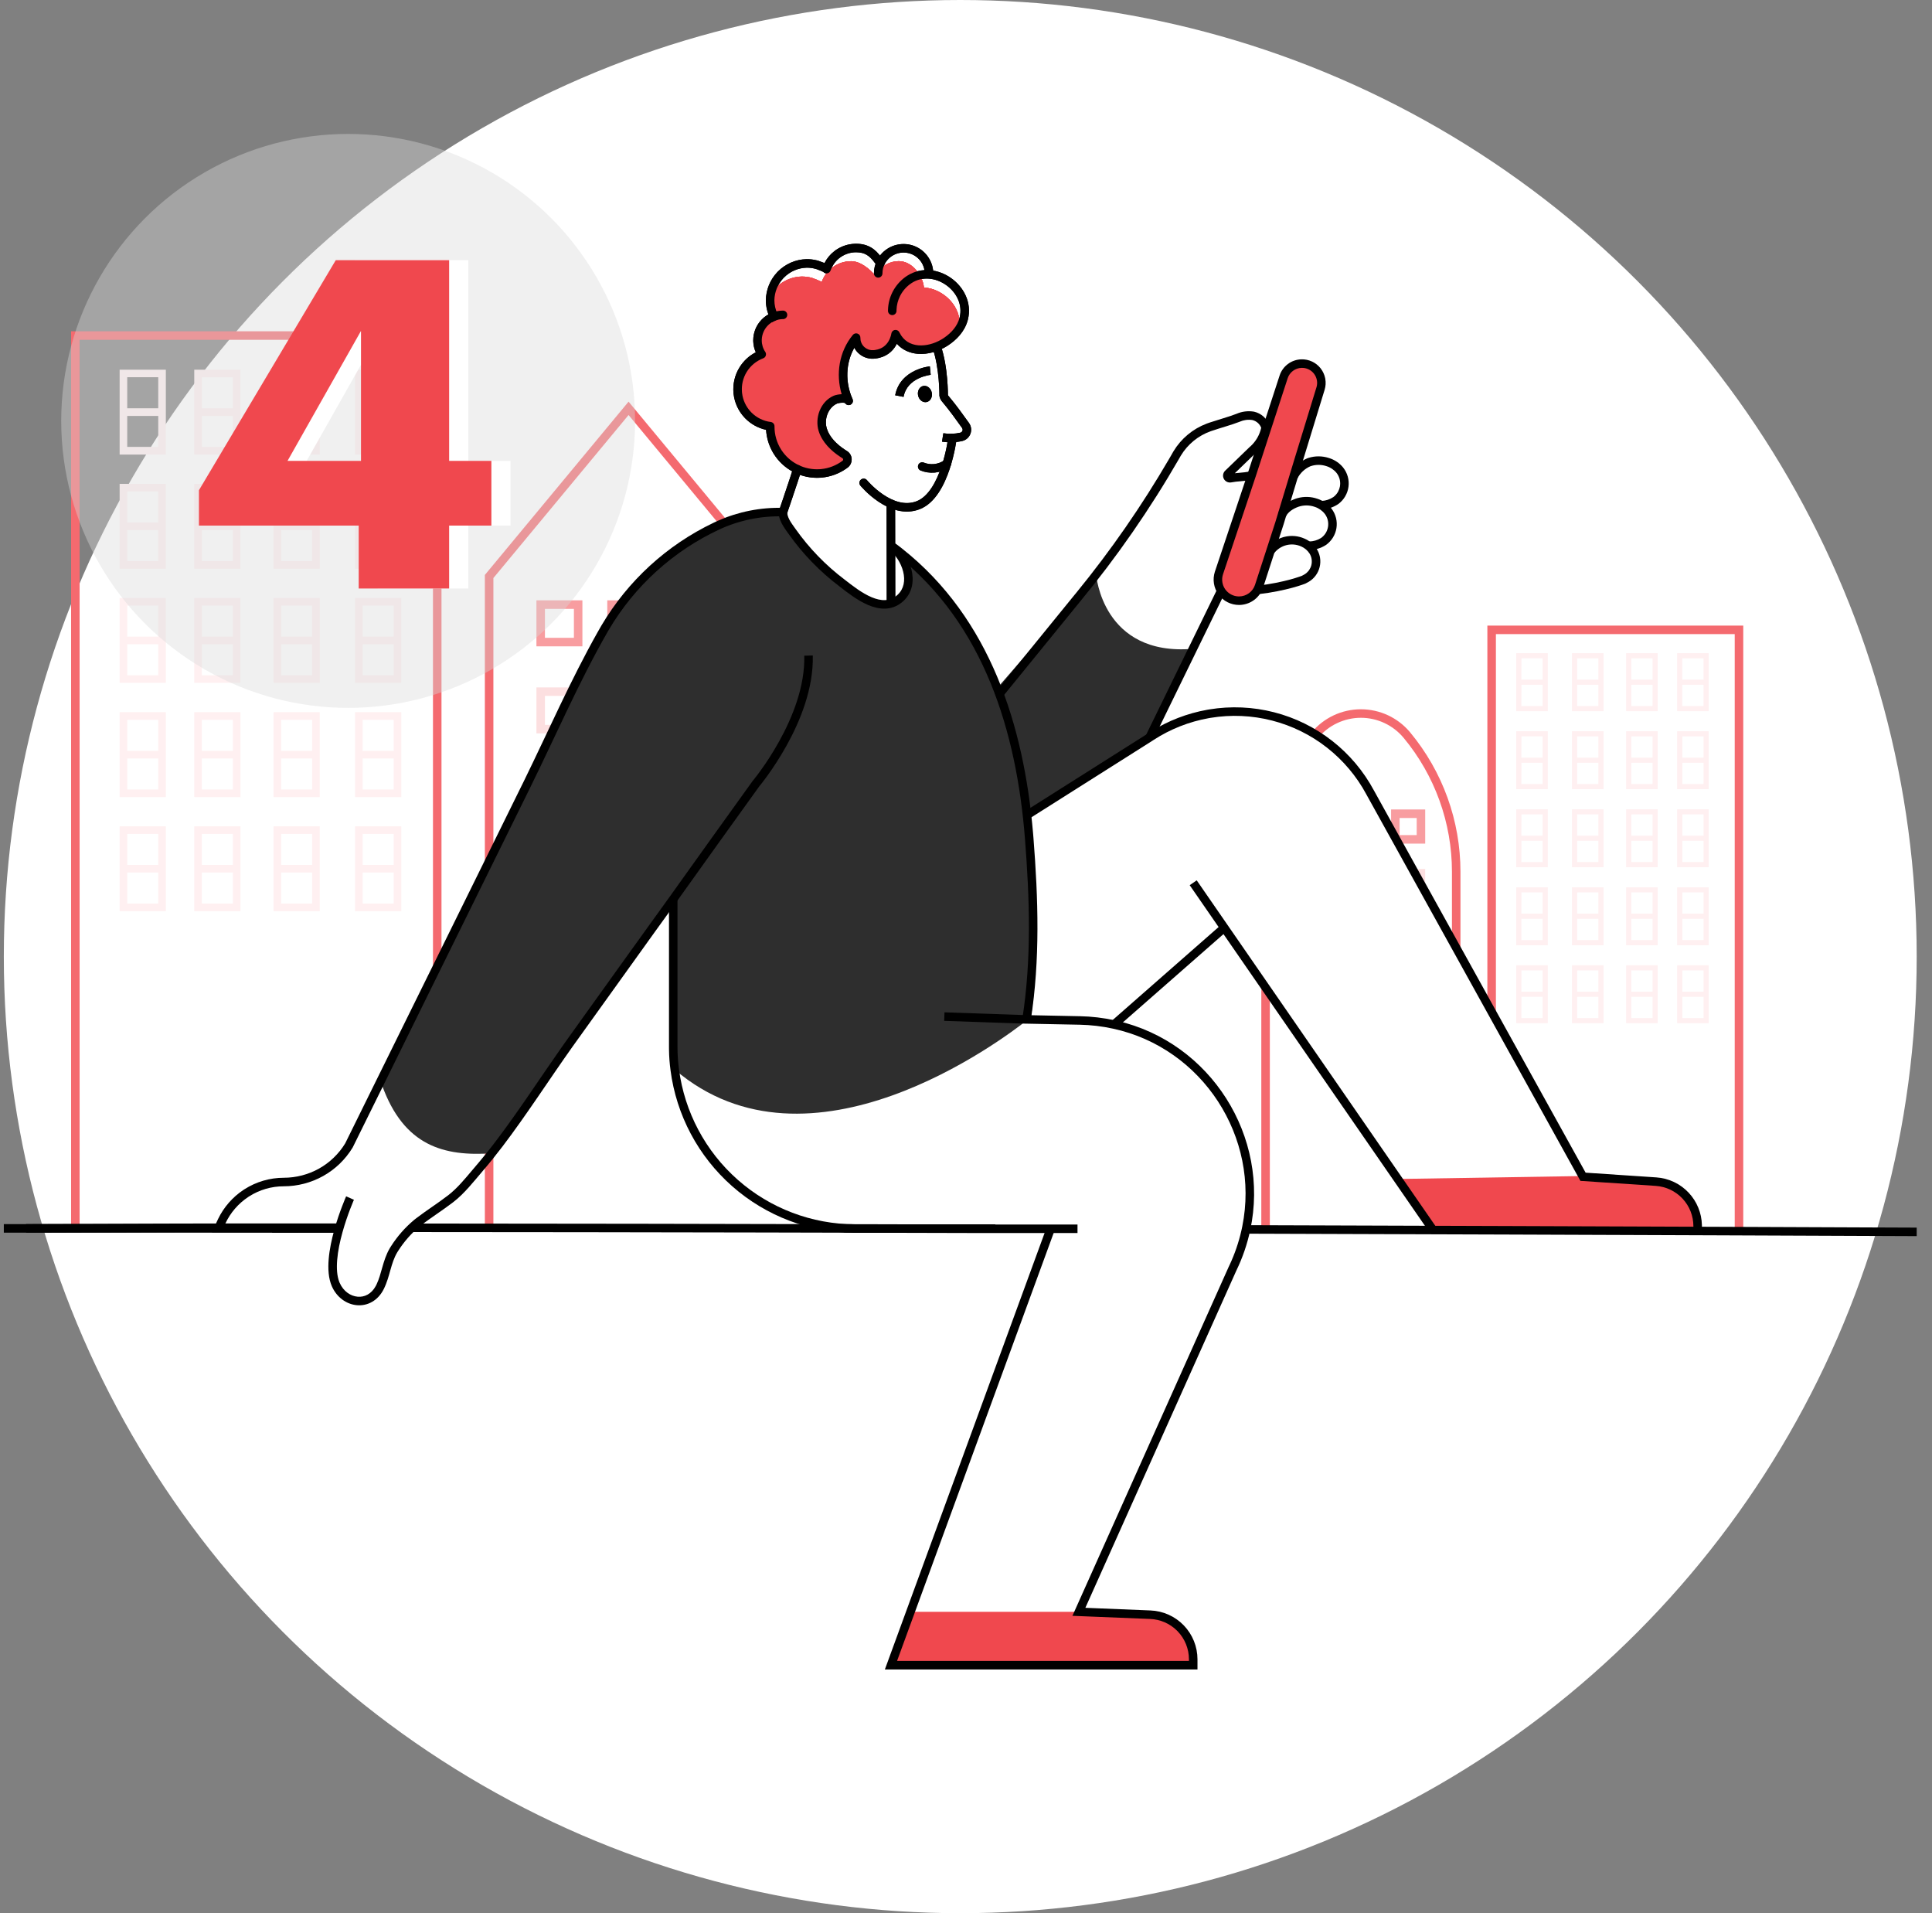 <svg width="101" height="100" viewBox="0 0 101 100" fill="none" xmlns="http://www.w3.org/2000/svg">
<rect x="0" y="0" width="101" height="100" fill="#808080" stroke="none"/>
<g clip-path="url(#clip0_105_5787)">
<circle cx="50.2" cy="50" r="50" fill="white"/>
<path d="M25.347 30.052V64.171H25.793V30.213L32.86 21.692L39.978 30.275L40.321 29.99L32.86 20.994L25.347 30.052Z" fill="#F46A6F"/>
<g opacity="0.81">
<path opacity="0.81" d="M28.043 31.379V33.783H30.447V31.379H28.043ZM30.002 33.338H28.488V31.825H30.002V33.338Z" fill="#F46A6F"/>
<path opacity="0.81" d="M31.747 31.379V33.783H34.151V31.379H31.747ZM33.706 33.338H32.193V31.825H33.706V33.338Z" fill="#F46A6F"/>
<path opacity="0.81" d="M35.45 31.379V33.783H37.855V31.379H35.45ZM37.409 33.338H35.896V31.825H37.409V33.338Z" fill="#F46A6F"/>
</g>
<g opacity="0.46">
<path opacity="0.46" d="M28.043 35.929V38.333H30.447V35.929H28.043ZM30.002 37.888H28.488V36.374H30.002V37.888Z" fill="#F46A6F"/>
<path opacity="0.46" d="M31.747 35.929V38.333H34.151V35.929H31.747ZM33.706 37.888H32.193V36.374H33.706V37.888Z" fill="#F46A6F"/>
<path opacity="0.46" d="M35.45 35.929V38.333H37.855V35.929H35.45ZM37.409 37.888H35.896V36.374H37.409V37.888Z" fill="#F46A6F"/>
</g>
<g opacity="0.25">
<path opacity="0.25" d="M28.043 40.671V43.075H30.447V40.671H28.043ZM30.002 42.63H28.488V41.117H30.002V42.63Z" fill="#F46A6F"/>
<path opacity="0.25" d="M31.747 40.671V43.075H34.151V40.671H31.747ZM33.706 42.63H32.193V41.117H33.706V42.63Z" fill="#F46A6F"/>
<path opacity="0.25" d="M35.45 40.671V43.075H37.855V40.671H35.45ZM37.409 42.63H35.896V41.117H37.409V42.63Z" fill="#F46A6F"/>
</g>
<g opacity="0.25">
<path opacity="0.25" d="M28.043 44.745V47.15H30.447V44.745H28.043ZM30.002 46.704H28.488V45.191H30.002V46.704Z" fill="#F46A6F"/>
<path opacity="0.25" d="M31.747 44.745V47.15H34.151V44.745H31.747ZM33.706 46.704H32.193V45.191H33.706V46.704Z" fill="#F46A6F"/>
<path opacity="0.25" d="M35.45 44.745V47.15H37.855V44.745H35.45ZM37.409 46.704H35.896V45.191H37.409V46.704Z" fill="#F46A6F"/>
</g>
<path d="M3.716 17.316V64.251H4.162V17.761H22.635V58.836H23.08V17.316H3.716Z" fill="#F46A6F"/>
<path d="M20.978 21.343V23.76H18.561V19.324H20.978V21.343ZM20.581 19.721H18.959V21.343H20.581V19.721ZM20.581 21.741H18.959V23.358H20.581V21.741Z" fill="#FFF0F1"/>
<path d="M16.716 21.343V23.76H14.3V19.324H16.716V21.343ZM16.319 19.721H14.697V21.343H16.319V19.721ZM16.319 21.741H14.697V23.358H16.319V21.741Z" fill="#FFF0F1"/>
<path d="M12.571 21.343V23.76H10.155V19.324H12.571V21.343ZM12.174 19.721H10.552V21.343H12.174V19.721ZM12.174 21.741H10.552V23.358H12.174V21.741Z" fill="#FFF0F1"/>
<path d="M8.67 19.324V23.76H6.254V19.324H8.67ZM6.651 23.358H8.273V21.741H6.651V23.358ZM6.651 21.34H8.273V19.717H6.651V21.34Z" fill="#FFF0F1"/>
<path d="M20.978 27.309V29.726H18.561V25.291H20.978V27.309ZM20.581 25.687H18.959V27.309H20.581V25.687ZM20.581 27.706H18.959V29.329H20.581V27.706Z" fill="#FFF0F1"/>
<path d="M16.716 27.309V29.726H14.3V25.291H16.716V27.309ZM16.319 25.687H14.697V27.309H16.319V25.687ZM16.319 27.706H14.697V29.329H16.319V27.706Z" fill="#FFF0F1"/>
<path d="M12.571 27.309V29.726H10.155V25.291H12.571V27.309ZM12.174 25.687H10.552V27.309H12.174V25.687ZM12.174 27.706H10.552V29.329H12.174V27.706Z" fill="#FFF0F1"/>
<path d="M8.67 27.309V29.726H6.254V25.291H8.67V27.309ZM8.273 25.687H6.651V27.309H8.273V25.687ZM8.273 27.706H6.651V29.329H8.273V27.706Z" fill="#FFF0F1"/>
<path d="M20.978 33.276V35.692H18.561V31.257H20.978V33.276ZM20.581 31.654H18.959V33.276H20.581V31.654ZM20.581 33.674H18.959V35.296H20.581V33.674Z" fill="#FFF0F1"/>
<path d="M16.716 33.276V35.692H14.3V31.257H16.716V33.276ZM16.319 31.654H14.697V33.276H16.319V31.654ZM16.319 33.674H14.697V35.296H16.319V33.674Z" fill="#FFF0F1"/>
<path d="M12.571 33.276V35.692H10.155V31.257H12.571V33.276ZM12.174 31.654H10.552V33.276H12.174V31.654ZM12.174 33.674H10.552V35.296H12.174V33.674Z" fill="#FFF0F1"/>
<path d="M8.67 33.276V35.692H6.254V31.257H8.67V33.276ZM8.273 31.654H6.651V33.276H8.273V31.654ZM8.273 33.674H6.651V35.296H8.273V33.674Z" fill="#FFF0F1"/>
<path d="M20.978 39.247V41.663H18.561V37.224H20.978V39.247ZM20.581 37.625H18.959V39.247H20.581V37.625ZM20.581 39.644H18.959V41.266H20.581V39.644Z" fill="#FFF0F1"/>
<path d="M16.716 39.247V41.663H14.3V37.224H16.716V39.247ZM16.319 37.625H14.697V39.247H16.319V37.625ZM16.319 39.644H14.697V41.266H16.319V39.644Z" fill="#FFF0F1"/>
<path d="M12.571 39.247V41.663H10.155V37.224H12.571V39.247ZM12.174 37.625H10.552V39.247H12.174V37.625ZM12.174 39.644H10.552V41.266H12.174V39.644Z" fill="#FFF0F1"/>
<path d="M8.67 39.247V41.663H6.254V37.224H8.67V39.247ZM8.273 37.625H6.651V39.247H8.273V37.625ZM8.273 39.644H6.651V41.266H8.273V39.644Z" fill="#FFF0F1"/>
<path d="M20.978 45.209V47.626H18.561V43.19H20.978V45.209ZM20.581 43.588H18.959V45.209H20.581V43.588ZM20.581 45.607H18.959V47.229H20.581V45.607Z" fill="#FFF0F1"/>
<path d="M16.716 45.209V47.626H14.3V43.19H16.716V45.209ZM16.319 43.588H14.697V45.209H16.319V43.588ZM16.319 45.607H14.697V47.229H16.319V45.607Z" fill="#FFF0F1"/>
<path d="M12.571 45.209V47.626H10.155V43.19H12.571V45.209ZM12.174 43.588H10.552V45.209H12.174V43.588ZM12.174 45.607H10.552V47.229H12.174V45.607Z" fill="#FFF0F1"/>
<path d="M8.67 45.209V47.626H6.254V43.19H8.67V45.209ZM8.273 43.588H6.651V45.209H8.273V43.588ZM8.273 45.607H6.651V47.229H8.273V45.607Z" fill="#FFF0F1"/>
<path d="M66.384 45.564C66.384 43.049 67.249 40.612 68.832 38.661L68.908 38.568C69.181 38.24 69.522 37.975 69.909 37.794C70.295 37.612 70.717 37.518 71.144 37.518C71.571 37.518 71.992 37.612 72.379 37.794C72.765 37.975 73.107 38.24 73.379 38.568H73.38C75.011 40.535 75.904 43.009 75.904 45.564V64.297H76.349V45.564C76.349 42.905 75.42 40.33 73.722 38.284L73.663 38.214C73.359 37.867 72.986 37.587 72.568 37.39C72.123 37.181 71.636 37.073 71.144 37.073C70.651 37.073 70.165 37.181 69.719 37.39C69.274 37.6 68.88 37.905 68.565 38.284L68.486 38.38C66.839 40.41 65.938 42.947 65.938 45.564V64.263H66.384V45.564Z" fill="#F46A6F"/>
<g opacity="0.81">
<path opacity="0.81" d="M72.722 42.31V44.095H74.506V42.31H72.722ZM74.061 43.649H73.167V42.756H74.061V43.649Z" fill="#F46A6F"/>
<path opacity="0.81" d="M70.192 42.31V44.095H71.976V42.31H70.192ZM71.531 43.649H70.637V42.756H71.531V43.649Z" fill="#F46A6F"/>
<path opacity="0.81" d="M67.661 42.31V44.095H69.445V42.31H67.661ZM68.999 43.649H68.106V42.756H68.999V43.649Z" fill="#F46A6F"/>
</g>
<g opacity="0.46">
<path opacity="0.46" d="M72.722 45.42V47.204H74.506V45.42H72.722ZM74.061 46.759H73.167V45.865H74.061V46.759Z" fill="#F46A6F"/>
<path opacity="0.46" d="M70.192 45.42V47.204H71.976V45.42H70.192ZM71.531 46.759H70.637V45.865H71.531V46.759Z" fill="#F46A6F"/>
<path opacity="0.46" d="M67.661 45.42V47.204H69.445V45.42H67.661ZM68.999 46.759H68.106V45.865H68.999V46.759Z" fill="#F46A6F"/>
</g>
<g opacity="0.25">
<path opacity="0.25" d="M72.722 48.661V50.446H74.506V48.661H72.722ZM74.061 50H73.167V49.107H74.061V50Z" fill="#F46A6F"/>
<path opacity="0.25" d="M70.192 48.661V50.446H71.976V48.661H70.192ZM71.531 50H70.637V49.107H71.531V50Z" fill="#F46A6F"/>
<path opacity="0.25" d="M67.661 48.661V50.446H69.445V48.661H67.661ZM68.999 50H68.106V49.107H68.999V50Z" fill="#F46A6F"/>
</g>
<g opacity="0.25">
<path opacity="0.25" d="M72.722 51.445V53.23H74.506V51.445H72.722ZM74.061 52.784H73.167V51.891H74.061V52.784Z" fill="#F46A6F"/>
<path opacity="0.25" d="M70.192 51.445V53.23H71.976V51.445H70.192ZM71.531 52.784H70.637V51.891H71.531V52.784Z" fill="#F46A6F"/>
<path opacity="0.25" d="M67.661 51.445V53.23H69.445V51.445H67.661ZM68.999 52.784H68.106V51.891H68.999V52.784Z" fill="#F46A6F"/>
</g>
<path d="M77.756 32.699V64.304H78.202V33.144H90.687V64.348H91.133V32.699H77.756Z" fill="#F46A6F"/>
<path d="M79.264 35.522V37.173H80.915V34.142H79.264V35.522ZM79.537 34.411H80.644V35.522H79.533L79.537 34.411ZM79.537 35.791H80.644V36.902H79.533L79.537 35.791Z" fill="#FFF0F1"/>
<path d="M82.178 35.522V37.173H83.829V34.142H82.178V35.522ZM82.449 34.411H83.56V35.522H82.449V34.411ZM82.449 35.791H83.56V36.902H82.449V35.791Z" fill="#FFF0F1"/>
<path d="M85.01 35.522V37.173H86.661V34.142H85.01V35.522ZM85.281 34.411H86.392V35.522H85.281V34.411ZM85.281 35.791H86.392V36.902H85.281V35.791Z" fill="#FFF0F1"/>
<path d="M87.677 34.142V37.173H89.328V34.142H87.677ZM89.056 36.902H87.945V35.791H89.056V36.902ZM89.056 35.522H87.945V34.411H89.056V35.522Z" fill="#FFF0F1"/>
<path d="M79.264 39.6V41.248H80.915V38.221H79.264V39.6ZM79.537 38.489H80.644V39.6H79.533L79.537 38.489ZM79.537 39.869H80.644V40.98H79.533L79.537 39.869Z" fill="#FFF0F1"/>
<path d="M82.178 39.6V41.248H83.829V38.221H82.178V39.6ZM82.449 38.489H83.56V39.6H82.449V38.489ZM82.449 39.869H83.56V40.98H82.449V39.869Z" fill="#FFF0F1"/>
<path d="M85.01 39.6V41.248H86.661V38.221H85.01V39.6ZM85.281 38.489H86.392V39.6H85.281V38.489ZM85.281 39.869H86.392V40.98H85.281V39.869Z" fill="#FFF0F1"/>
<path d="M87.677 39.6V41.248H89.328V38.221H87.677V39.6ZM87.948 38.489H89.059V39.6H87.948V38.489ZM87.948 39.869H89.059V40.98H87.948V39.869Z" fill="#FFF0F1"/>
<path d="M79.264 43.678V45.33H80.915V42.298H79.264V43.678ZM79.537 42.567H80.644V43.678H79.533L79.537 42.567ZM79.537 43.947H80.644V45.059H79.533L79.537 43.947Z" fill="#FFF0F1"/>
<path d="M82.178 43.678V45.33H83.829V42.298H82.178V43.678ZM82.449 42.567H83.56V43.678H82.449V42.567ZM82.449 43.947H83.56V45.059H82.449V43.947Z" fill="#FFF0F1"/>
<path d="M85.01 43.678V45.33H86.661V42.298H85.01V43.678ZM85.281 42.567H86.392V43.678H85.281V42.567ZM85.281 43.947H86.392V45.059H85.281V43.947Z" fill="#FFF0F1"/>
<path d="M87.677 43.678V45.33H89.328V42.298H87.677V43.678ZM87.948 42.567H89.059V43.678H87.948V42.567ZM87.948 43.947H89.059V45.059H87.948V43.947Z" fill="#FFF0F1"/>
<path d="M79.264 47.756V49.407H80.915V46.376H79.264V47.756ZM79.537 46.645H80.644V47.756H79.533L79.537 46.645ZM79.533 48.025H80.644V49.136H79.533V48.025Z" fill="#FFF0F1"/>
<path d="M82.178 47.756V49.407H83.829V46.376H82.178V47.756ZM82.449 46.645H83.56V47.756H82.449V46.645ZM82.449 48.025H83.56V49.136H82.449V48.025Z" fill="#FFF0F1"/>
<path d="M85.01 47.756V49.407H86.661V46.376H85.01V47.756ZM85.281 46.645H86.392V47.756H85.281V46.645ZM85.281 48.025H86.392V49.136H85.281V48.025Z" fill="#FFF0F1"/>
<path d="M87.677 47.756V49.407H89.328V46.376H87.677V47.756ZM87.948 46.645H89.059V47.756H87.948V46.645ZM87.948 48.025H89.059V49.136H87.948V48.025Z" fill="#FFF0F1"/>
<path d="M79.264 51.834V53.485H80.915V50.454H79.264V51.834ZM79.537 50.723H80.644V51.834H79.533L79.537 50.723ZM79.537 52.103H80.644V53.214H79.533L79.537 52.103Z" fill="#FFF0F1"/>
<path d="M82.178 51.834V53.485H83.829V50.454H82.178V51.834ZM82.449 50.723H83.56V51.834H82.449V50.723ZM82.449 52.103H83.56V53.214H82.449V52.103Z" fill="#FFF0F1"/>
<path d="M85.01 51.834V53.485H86.661V50.454H85.01V51.834ZM85.281 50.723H86.392V51.834H85.281V50.723ZM85.281 52.103H86.392V53.214H85.281V52.103Z" fill="#FFF0F1"/>
<path d="M87.677 51.834V53.485H89.328V50.454H87.677V51.834ZM87.948 50.723H89.059V51.834H87.948V50.723ZM87.948 52.103H89.059V53.214H87.948V52.103Z" fill="#FFF0F1"/>
<path d="M57.304 30.031C57.304 30.031 57.619 34.308 62.358 33.913C62.358 33.913 60.698 38.169 59.507 38.923L53.522 42.711L52.089 36.01L57.304 30.031Z" fill="#2E2E2E"/>
<path d="M62.378 46.136L74.918 64.295L88.747 64.343V64.089C88.746 63.498 88.522 62.929 88.118 62.497C87.714 62.065 87.161 61.803 86.571 61.763L82.755 61.508L71.629 41.422C71.103 40.443 70.381 39.585 69.507 38.9C68.632 38.216 67.626 37.72 66.55 37.445C65.474 37.169 64.353 37.12 63.257 37.3C62.162 37.48 61.115 37.885 60.184 38.49L60.089 38.553L53.684 42.602L58.229 53.553L63.999 48.49" fill="white"/>
<path d="M19.968 56.713C21.122 59.926 23.234 60.447 25.704 60.282C26.997 58.589 28.528 56.282 29.765 54.559C31.204 52.547 32.645 50.539 34.088 48.534C34.456 48.019 34.823 47.506 35.199 46.991V54.716C35.197 55.115 35.224 55.513 35.278 55.909C42.316 61.923 52.368 54.376 53.739 53.286C53.842 53.207 53.893 53.163 53.893 53.163C54.55 48.404 53.841 44.805 53.69 42.084C53.483 38.449 52.81 37.293 52.212 36.175L51.964 35.549C51.5 34.683 51.52 34.467 51.458 34.426L51.477 34.267C51.477 34.267 51.236 33.996 51.236 33.99C49.878 31.749 48.832 29.879 46.584 28.531C47.362 29.104 47.9 30.493 47.075 31.252C46.117 32.135 44.811 31.091 44.024 30.474C43.019 29.715 42.137 28.805 41.409 27.777C41.179 27.444 40.89 27.09 40.934 26.666C39.306 26.643 37.928 27.222 36.248 28.193C34.123 29.423 32.43 31.279 31.274 33.447L19.968 56.713Z" fill="#2E2E2E"/>
<path d="M40.267 22.276V22.307C40.267 22.956 40.524 23.577 40.983 24.036C41.441 24.494 42.063 24.752 42.711 24.752C43.127 24.753 43.535 24.647 43.897 24.442C44.001 24.388 44.099 24.324 44.192 24.253C44.23 24.222 44.26 24.182 44.279 24.137C44.299 24.092 44.307 24.043 44.303 23.994C44.299 23.945 44.284 23.898 44.258 23.856C44.232 23.815 44.197 23.78 44.154 23.755C43.653 23.453 43.182 23.013 43.013 22.466C42.962 22.298 42.944 22.122 42.962 21.947C42.977 21.724 43.05 21.509 43.174 21.323C43.298 21.137 43.469 20.987 43.67 20.888C43.733 20.864 43.799 20.848 43.865 20.84C44.054 20.809 44.31 20.813 44.368 20.952C44.07 20.289 43.998 19.547 44.164 18.84C44.268 18.402 44.47 17.993 44.755 17.644C44.751 17.77 44.775 17.895 44.825 18.01C44.875 18.126 44.949 18.229 45.044 18.312C45.138 18.395 45.249 18.457 45.37 18.492C45.491 18.527 45.618 18.536 45.742 18.516C46.708 18.405 46.814 17.465 46.814 17.465C46.814 17.465 46.821 17.475 46.821 17.482C47.33 18.499 48.563 18.427 49.406 17.887C49.704 17.702 49.959 17.455 50.154 17.163C50.317 16.063 49.34 15.094 48.302 15.028C48.223 14.345 47.663 13.65 46.983 13.65C46.747 13.65 46.515 13.713 46.311 13.832C46.107 13.952 45.939 14.124 45.824 14.331C45.806 14.363 45.791 14.396 45.777 14.431C45.468 14.053 44.979 13.653 44.494 13.653C44.155 13.653 43.824 13.759 43.548 13.957C43.271 14.154 43.063 14.432 42.952 14.753C42.952 14.704 42.508 14.546 42.464 14.53C42.284 14.478 42.097 14.453 41.909 14.455C41.581 14.463 41.261 14.554 40.978 14.719C40.694 14.883 40.457 15.116 40.287 15.396C40.27 15.494 40.261 15.592 40.262 15.692C40.262 15.988 40.332 16.28 40.465 16.544C40.313 16.601 40.173 16.686 40.052 16.795C39.793 17.021 39.633 17.341 39.608 17.684C39.608 17.718 39.608 17.753 39.608 17.787C39.607 18.047 39.685 18.3 39.83 18.515C39.67 18.575 39.519 18.657 39.38 18.756C38.966 19.054 38.687 19.504 38.602 20.007C38.584 20.117 38.574 20.229 38.574 20.34C38.575 20.813 38.746 21.27 39.057 21.626C39.368 21.982 39.798 22.213 40.267 22.276Z" fill="#F0484E"/>
<path d="M40.267 22.276V22.307C40.267 22.956 40.524 23.577 40.983 24.036C41.441 24.494 42.063 24.752 42.711 24.752C43.127 24.753 43.535 24.647 43.897 24.442C43.395 24.139 42.924 23.699 42.755 23.154C42.695 22.95 42.682 22.736 42.718 22.526C42.754 22.317 42.838 22.119 42.962 21.947C42.977 21.724 43.05 21.509 43.174 21.323C43.298 21.137 43.469 20.987 43.67 20.888C43.733 20.864 43.799 20.848 43.865 20.84C43.745 20.159 43.85 19.457 44.164 18.84C44.268 18.402 44.47 17.993 44.755 17.644C44.751 17.77 44.775 17.895 44.825 18.01C44.875 18.126 44.949 18.229 45.044 18.312C45.138 18.395 45.249 18.457 45.37 18.492C45.491 18.527 45.618 18.536 45.742 18.516C46.708 18.405 46.814 17.465 46.814 17.465C46.814 17.465 46.821 17.475 46.821 17.482C47.33 18.499 48.563 18.427 49.406 17.887C49.704 17.702 49.959 17.455 50.154 17.163C50.317 16.063 49.34 15.094 48.302 15.028C48.223 14.345 47.663 13.65 46.983 13.65C46.747 13.65 46.515 13.713 46.311 13.832C46.107 13.952 45.939 14.124 45.824 14.331C45.806 14.363 45.791 14.396 45.777 14.431C45.468 14.053 44.979 13.653 44.494 13.653C44.155 13.653 43.824 13.759 43.548 13.957C43.271 14.154 43.063 14.432 42.952 14.753C42.952 14.704 42.508 14.546 42.464 14.53C42.284 14.478 42.097 14.453 41.909 14.455C41.581 14.463 41.261 14.554 40.978 14.719C40.694 14.883 40.457 15.116 40.287 15.396C40.27 15.494 40.261 15.592 40.262 15.692C40.262 15.988 40.332 16.28 40.465 16.544C40.313 16.601 40.173 16.686 40.052 16.795C40.085 16.947 40.137 17.093 40.208 17.232C39.969 17.322 39.76 17.478 39.605 17.682C39.605 17.716 39.605 17.75 39.605 17.785C39.605 18.044 39.682 18.298 39.828 18.513C39.668 18.573 39.517 18.654 39.378 18.754C39.415 18.912 39.48 19.063 39.57 19.198C39.163 19.349 38.82 19.632 38.594 20.003C38.576 20.113 38.566 20.224 38.567 20.336C38.566 20.811 38.738 21.27 39.051 21.627C39.364 21.984 39.796 22.215 40.267 22.276Z" fill="#F0484E"/>
<path d="M46.578 87.041H62.378V86.735C62.378 86.131 62.144 85.55 61.725 85.115C61.306 84.68 60.735 84.424 60.131 84.402L56.402 84.247H47.598L46.578 87.041Z" fill="#F0484E"/>
<path d="M74.918 64.295L88.747 64.261V63.955C88.747 63.351 88.513 62.77 88.094 62.335C87.674 61.9 87.103 61.644 86.499 61.622L82.77 61.469L73.071 61.624L74.918 64.295Z" fill="#F0484E"/>
<path d="M34.973 46.993V54.72L34.974 54.873C34.979 55.231 35.005 55.588 35.054 55.943L35.053 55.943C35.358 58.287 36.504 60.441 38.278 62.004C40.052 63.567 42.333 64.433 44.697 64.439H52.031V63.993H44.698C42.442 63.987 40.265 63.162 38.572 61.67C36.879 60.179 35.786 58.123 35.495 55.885L35.495 55.884L35.477 55.739C35.437 55.402 35.417 55.062 35.418 54.721V46.993H34.973Z" fill="black"/>
<path d="M49.36 53.359L53.659 53.507L53.663 53.507H53.734L56.449 53.561C57.032 53.573 57.613 53.641 58.184 53.766L58.184 53.766C62.872 54.78 65.882 59.451 64.944 64.099L64.921 64.209L64.921 64.21L64.892 64.34C64.753 64.949 64.549 65.541 64.285 66.107L64.227 66.228L64.226 66.231L64.225 66.234L56.064 84.457L60.122 84.621H60.123C60.652 84.641 61.153 84.858 61.529 85.23L61.565 85.266C61.944 85.66 62.155 86.185 62.155 86.731V86.814H46.896L55.149 64.265L54.731 64.112L47.389 84.171L46.259 87.26H62.601V86.732C62.601 86.07 62.345 85.434 61.886 84.957C61.427 84.481 60.801 84.201 60.14 84.176L56.74 84.038L64.63 66.418C64.957 65.745 65.201 65.035 65.357 64.303L65.357 64.302C66.408 59.417 63.294 54.482 58.394 53.356L58.278 53.331C57.68 53.2 57.07 53.128 56.458 53.116L53.743 53.061H53.671L49.375 52.913L49.36 53.359Z" fill="black"/>
<path d="M62.194 46.267L74.734 64.421L75.101 64.168L62.561 46.014L62.194 46.267Z" fill="black"/>
<path d="M58.087 53.385L58.38 53.72L64.15 48.658L63.856 48.323L58.087 53.385Z" fill="black"/>
<path d="M45.935 64.045L46.236 64.374L46.273 64.34L45.973 64.011L45.935 64.045Z" fill="black"/>
<path d="M59.893 38.455L60.294 38.651L64.039 30.977L63.639 30.782L59.893 38.455Z" fill="black"/>
<path d="M14.557 63.983V64.188H14.344C14.344 64.162 14.349 64.139 14.355 64.12L14.352 64.118L14.219 64.429H17.728V63.983H14.557ZM14.387 64.059C14.386 64.061 14.383 64.065 14.379 64.07C14.372 64.08 14.361 64.097 14.352 64.118L14.355 64.12C14.359 64.11 14.362 64.102 14.366 64.094C14.376 64.074 14.387 64.06 14.388 64.059L14.387 64.059Z" fill="black"/>
<path d="M51.4 64.246C51.399 64.252 51.398 64.257 51.397 64.261C51.397 64.265 51.396 64.268 51.395 64.27C51.395 64.271 51.394 64.272 51.394 64.272C51.394 64.272 51.394 64.272 51.394 64.272C51.395 64.272 51.395 64.271 51.395 64.27C51.395 64.27 51.395 64.269 51.395 64.269C51.396 64.269 51.396 64.268 51.396 64.267C51.397 64.266 51.397 64.265 51.398 64.263C51.399 64.26 51.401 64.255 51.402 64.25C51.404 64.245 51.406 64.238 51.408 64.229L51.401 64.227C51.401 64.234 51.401 64.241 51.4 64.246ZM51.401 64.227C51.401 64.226 51.402 64.224 51.402 64.223H51.383L51.401 64.227ZM50.978 64.113C50.977 64.115 50.976 64.119 50.974 64.123C50.972 64.131 50.967 64.144 50.964 64.159C50.96 64.175 50.956 64.197 50.956 64.223H51.383L50.976 64.121C50.978 64.115 50.979 64.11 50.98 64.109C50.979 64.11 50.979 64.11 50.978 64.113Z" fill="black"/>
<path d="M40.939 26.545C39.766 26.513 38.6 26.744 37.528 27.22L37.424 27.267L37.424 27.267L37.305 27.323C34.862 28.49 32.822 30.358 31.445 32.689L31.379 32.803L31.379 32.803L31.237 33.052C29.829 35.55 28.659 38.231 27.409 40.783L27.284 41.038L27.283 41.038L26.017 43.607C25.173 45.32 24.328 47.033 23.483 48.745L22.215 51.313L22.215 51.313L18.046 59.763C17.711 60.312 17.24 60.765 16.679 61.08C16.115 61.394 15.481 61.559 14.835 61.56C14.108 61.56 13.396 61.768 12.783 62.159L12.726 62.196C12.159 62.572 11.703 63.094 11.405 63.706L11.376 63.768L11.376 63.768L11.078 64.411H15.597V63.966H11.775L11.78 63.955C12.042 63.391 12.455 62.911 12.973 62.567L13.023 62.534C13.564 62.189 14.193 62.005 14.835 62.006H14.836C15.557 62.005 16.266 61.82 16.896 61.468L16.896 61.468C17.527 61.115 18.056 60.605 18.431 59.987L18.436 59.979L18.441 59.97L20.17 56.469L20.17 56.469C20.985 54.816 21.799 53.163 22.614 51.51C24.306 48.086 25.996 44.661 27.683 41.235C29.037 38.493 30.254 35.661 31.765 33.025L31.829 32.916C33.182 30.624 35.198 28.795 37.612 27.671C38.65 27.193 39.785 26.959 40.927 26.99L40.939 26.545Z" fill="black"/>
<path d="M46.546 28.769C46.664 28.852 46.78 28.941 46.898 29.035L46.898 29.035C51.433 32.632 53.14 38.217 53.582 43.838C53.83 46.993 53.931 50.136 53.445 53.252L53.886 53.321C54.38 50.152 54.275 46.968 54.027 43.803L54.005 43.537C53.525 37.95 51.778 32.338 47.175 28.686C47.056 28.591 46.931 28.494 46.801 28.403L46.546 28.769Z" fill="black"/>
<path d="M42.045 34.273C42.087 35.877 41.421 37.51 40.729 38.755C40.385 39.376 40.038 39.894 39.777 40.256C39.647 40.437 39.538 40.58 39.462 40.676C39.424 40.724 39.395 40.761 39.375 40.786C39.365 40.798 39.357 40.807 39.352 40.813C39.35 40.816 39.348 40.818 39.347 40.82C39.346 40.82 39.346 40.821 39.345 40.821C39.345 40.821 39.345 40.821 39.345 40.822C39.343 40.824 39.341 40.827 39.338 40.83C39.334 40.834 39.327 40.844 39.32 40.856C37.883 42.852 36.447 44.855 35.015 46.863L34.46 47.634L33.904 48.404L33.904 48.405L32.821 49.911C32.1 50.915 31.38 51.919 30.66 52.923L29.581 54.43L29.581 54.43L29.349 54.758C28.198 56.397 27.115 58.075 25.905 59.667L25.781 59.829C25.531 60.153 25.277 60.47 25.014 60.78L24.882 60.935L24.882 60.936L24.707 61.142C24.3 61.625 23.897 62.115 23.43 62.475C23.157 62.686 22.862 62.891 22.558 63.102C22.293 63.286 22.022 63.476 21.762 63.675L21.651 63.761L21.648 63.763L21.646 63.766C21.176 64.159 20.77 64.623 20.441 65.14L20.376 65.244L20.375 65.245L20.374 65.247C20.18 65.579 20.075 65.93 19.982 66.255C19.894 66.567 19.818 66.853 19.692 67.12L19.666 67.173L19.666 67.174L19.644 67.216C19.413 67.646 19.046 67.807 18.698 67.777C18.329 67.746 17.953 67.499 17.757 67.053L17.733 66.994C17.618 66.693 17.59 66.298 17.627 65.851C17.665 65.379 17.774 64.874 17.905 64.405C18.035 63.938 18.185 63.513 18.302 63.205C18.361 63.052 18.411 62.927 18.447 62.842C18.465 62.799 18.479 62.766 18.488 62.744C18.493 62.733 18.497 62.724 18.499 62.719C18.5 62.716 18.501 62.714 18.502 62.713C18.502 62.712 18.502 62.712 18.502 62.711L18.503 62.711C18.502 62.711 18.496 62.708 18.299 62.62C18.098 62.531 18.095 62.53 18.095 62.53V62.53C18.095 62.531 18.095 62.531 18.095 62.531C18.095 62.531 18.094 62.532 18.094 62.533C18.093 62.535 18.092 62.537 18.091 62.54C18.088 62.546 18.084 62.556 18.079 62.568C18.069 62.591 18.054 62.626 18.035 62.671C17.998 62.76 17.946 62.888 17.886 63.047C17.765 63.363 17.61 63.801 17.476 64.286C17.341 64.769 17.224 65.305 17.183 65.815C17.141 66.32 17.17 66.825 17.349 67.233C17.607 67.818 18.119 68.175 18.66 68.221C19.209 68.268 19.758 67.99 20.065 67.372C20.229 67.043 20.321 66.695 20.411 66.377C20.503 66.053 20.595 65.753 20.757 65.475L20.817 65.379C21.121 64.901 21.496 64.473 21.929 64.109C22.21 63.888 22.51 63.678 22.812 63.468C23.113 63.258 23.419 63.047 23.703 62.828C24.283 62.38 24.775 61.745 25.22 61.225C25.582 60.806 25.924 60.376 26.259 59.938L26.26 59.938C27.553 58.236 28.725 56.403 29.944 54.689C31.381 52.68 32.822 50.672 34.265 48.665C34.451 48.408 34.636 48.151 34.821 47.895L35.376 47.123L35.377 47.122C36.812 45.111 38.25 43.105 39.69 41.105L39.695 41.097C39.701 41.09 39.709 41.08 39.72 41.067C39.742 41.041 39.773 41.002 39.813 40.951C39.892 40.85 40.004 40.703 40.139 40.516C40.407 40.143 40.764 39.61 41.119 38.972C41.825 37.701 42.535 35.984 42.49 34.261L42.045 34.273ZM39.527 40.975C39.67 41.095 39.684 41.107 39.686 41.108L39.686 41.108L39.527 40.975Z" fill="black"/>
<path d="M0.2 63.983V64.429H17.728V63.983H0.2Z" fill="black"/>
<path d="M66.605 37.229C65.5 36.946 64.347 36.895 63.221 37.08L63.116 37.098C62.063 37.285 61.057 37.675 60.153 38.246L60.063 38.304L60.063 38.304L59.967 38.366L53.57 42.413L53.808 42.79L60.208 38.741L60.209 38.74L60.211 38.739L60.306 38.677C61.183 38.107 62.165 37.72 63.194 37.537L63.294 37.52C64.359 37.345 65.449 37.393 66.495 37.661C67.54 37.928 68.519 38.41 69.369 39.076C70.219 39.742 70.922 40.576 71.433 41.527L71.433 41.529L71.434 41.53L82.62 61.723L86.558 61.985L86.558 61.985C87.092 62.021 87.592 62.259 87.957 62.649C88.323 63.04 88.526 63.555 88.526 64.09V64.343H88.972V64.09L88.971 64.029C88.956 63.403 88.711 62.803 88.283 62.345C87.84 61.872 87.235 61.584 86.588 61.541H86.588L82.892 61.294L71.824 41.314C71.284 40.309 70.542 39.428 69.644 38.725C68.745 38.022 67.711 37.512 66.605 37.229Z" fill="black"/>
<path d="M65.549 21.516C65.24 21.466 64.924 21.506 64.638 21.631C64.441 21.709 64.207 21.783 63.951 21.862C63.729 21.931 63.491 22.003 63.256 22.081L63.155 22.116L63.155 22.116L63.154 22.116L63.081 22.143C62.358 22.416 61.748 22.924 61.349 23.585L61.31 23.652L61.309 23.653L61.261 23.738L61.119 23.984C59.693 26.432 58.077 28.764 56.285 30.959L56.105 31.178L56.104 31.179L51.993 36.231L52.338 36.512L56.449 31.461C58.389 29.111 60.127 26.602 61.648 23.961L61.648 23.96L61.648 23.959L61.697 23.874L61.731 23.816C62.09 23.221 62.644 22.768 63.3 22.537C63.559 22.448 63.825 22.368 64.083 22.288C64.338 22.209 64.587 22.13 64.802 22.046L64.806 22.044L64.81 22.042C65.017 21.951 65.246 21.92 65.47 21.955C65.582 21.982 65.685 22.037 65.769 22.116L65.769 22.116C65.841 22.185 65.897 22.268 65.932 22.36C65.851 22.728 65.66 23.061 65.385 23.316L65.328 23.366L65.322 23.371L65.317 23.376L64.053 24.598L64.053 24.598C64.006 24.642 63.972 24.697 63.953 24.759L63.946 24.787L63.946 24.788L63.941 24.816C63.933 24.883 63.943 24.952 63.972 25.014L63.972 25.014C64.005 25.084 64.06 25.142 64.129 25.178L64.129 25.178C64.197 25.215 64.276 25.228 64.353 25.216L64.358 25.216L64.362 25.215C64.539 25.18 64.672 25.17 64.838 25.156C65.006 25.142 65.197 25.124 65.473 25.07L65.387 24.633C65.134 24.683 64.961 24.699 64.801 24.712C64.719 24.719 64.639 24.725 64.553 24.735L65.624 23.699C66.003 23.374 66.265 22.933 66.369 22.445L66.379 22.405L66.394 22.347L66.377 22.289L66.367 22.254C66.31 22.078 66.21 21.92 66.075 21.793L66.075 21.793L66.048 21.768C65.91 21.646 65.743 21.56 65.563 21.519L65.556 21.517L65.549 21.516Z" fill="black"/>
<path d="M64.773 31.398C65.009 31.398 65.238 31.322 65.428 31.182C65.618 31.042 65.757 30.845 65.827 30.62L66.884 27.359L67.818 24.277L69.034 20.311C69.082 20.157 69.091 19.994 69.063 19.836C69.034 19.677 68.968 19.528 68.871 19.401C68.773 19.273 68.646 19.17 68.5 19.102C68.355 19.033 68.195 19 68.034 19.005C67.826 19.011 67.626 19.081 67.459 19.206C67.293 19.331 67.169 19.504 67.104 19.702L65.428 24.852L63.722 29.953C63.668 30.119 63.654 30.295 63.682 30.467C63.709 30.639 63.777 30.802 63.879 30.943C63.982 31.084 64.116 31.199 64.272 31.278C64.427 31.357 64.599 31.398 64.773 31.398Z" fill="#F0484E"/>
<path d="M68.028 18.782L68.028 18.782C67.774 18.79 67.529 18.875 67.325 19.028H67.326C67.122 19.18 66.971 19.391 66.893 19.633L65.216 24.781L63.511 29.882L63.51 29.884C63.446 30.083 63.429 30.295 63.462 30.502C63.495 30.709 63.576 30.905 63.699 31.074L63.699 31.074C63.822 31.244 63.984 31.381 64.171 31.476H64.171C64.358 31.571 64.564 31.62 64.773 31.62V31.62L64.773 31.62L64.773 31.62V31.62C65.057 31.62 65.332 31.529 65.56 31.361C65.788 31.193 65.956 30.956 66.04 30.685V30.685L67.096 27.427L67.098 27.423L68.031 24.342V24.342L69.247 20.376V20.376C69.305 20.188 69.317 19.99 69.282 19.796V19.796L69.275 19.76C69.237 19.58 69.159 19.411 69.047 19.265L69.047 19.265L69.025 19.236C68.909 19.094 68.762 18.979 68.596 18.9C68.418 18.816 68.224 18.776 68.028 18.782ZM68.042 19.228C68.167 19.223 68.292 19.249 68.405 19.303C68.519 19.356 68.617 19.436 68.694 19.536L68.694 19.536C68.77 19.635 68.821 19.752 68.844 19.875L68.844 19.875C68.866 19.998 68.858 20.125 68.822 20.245H68.821L67.605 24.212L67.605 24.213L66.672 27.29L65.615 30.551L65.614 30.552L65.614 30.554C65.558 30.734 65.447 30.891 65.296 31.003C65.144 31.114 64.961 31.175 64.773 31.175H64.773L64.721 31.173C64.6 31.166 64.481 31.134 64.373 31.079L64.327 31.054C64.222 30.993 64.131 30.91 64.059 30.812L64.03 30.769C63.965 30.667 63.921 30.552 63.902 30.432C63.88 30.295 63.891 30.155 63.934 30.023L65.639 24.922L65.639 24.922L65.639 24.921L67.316 19.771V19.771C67.366 19.616 67.463 19.482 67.593 19.384L67.593 19.384C67.722 19.287 67.879 19.233 68.041 19.228L68.042 19.228Z" fill="black"/>
<path d="M69.475 23.94C69.129 23.827 68.757 23.824 68.41 23.932L68.341 23.955L68.335 23.958L68.328 23.961C67.941 24.128 67.624 24.425 67.432 24.8L67.828 25.004C67.972 24.722 68.209 24.5 68.498 24.373C68.769 24.277 69.063 24.274 69.336 24.363L69.339 24.364L69.341 24.365C69.55 24.428 69.735 24.551 69.872 24.72C69.936 24.802 69.984 24.893 70.017 24.991L70.03 25.034C70.057 25.134 70.067 25.238 70.058 25.341L70.053 25.386V25.386L70.047 25.43C70.031 25.517 70.001 25.602 69.96 25.68L69.939 25.719L69.915 25.757C69.859 25.843 69.788 25.918 69.706 25.98C69.522 26.103 69.308 26.174 69.088 26.183L69.106 26.628C69.392 26.616 69.671 26.529 69.913 26.376L69.961 26.345L69.965 26.342L69.968 26.34C70.112 26.233 70.232 26.099 70.323 25.945L70.322 25.945C70.413 25.791 70.472 25.621 70.495 25.444L70.495 25.444C70.519 25.267 70.507 25.087 70.459 24.916C70.412 24.744 70.331 24.583 70.22 24.443L70.219 24.442L70.219 24.44C70.026 24.203 69.767 24.029 69.475 23.94V23.94Z" fill="black"/>
<path d="M68.876 26.072C68.535 25.952 68.166 25.941 67.819 26.04L67.75 26.061L67.747 26.062C67.402 26.182 67.027 26.407 66.835 26.772L67.23 26.979C67.346 26.757 67.598 26.586 67.89 26.484C68.164 26.393 68.46 26.397 68.732 26.493L68.735 26.494L68.738 26.495C68.944 26.563 69.126 26.69 69.259 26.862L69.285 26.898C69.343 26.984 69.386 27.08 69.411 27.18L69.411 27.181C69.439 27.296 69.445 27.416 69.426 27.533C69.407 27.65 69.365 27.763 69.303 27.864L69.278 27.901C69.22 27.985 69.148 28.058 69.065 28.117C68.877 28.236 68.66 28.3 68.438 28.302L68.442 28.747C68.749 28.745 69.05 28.656 69.309 28.49L69.313 28.488L69.317 28.485C69.463 28.382 69.587 28.251 69.681 28.099L69.681 28.099C69.775 27.948 69.838 27.779 69.866 27.603C69.894 27.427 69.886 27.247 69.843 27.073C69.8 26.9 69.723 26.737 69.616 26.595L69.615 26.593L69.614 26.592C69.426 26.348 69.168 26.167 68.876 26.072Z" fill="black"/>
<path d="M68.199 28.154C67.865 28.004 67.49 27.973 67.135 28.064L67.069 28.082C66.741 28.181 66.452 28.383 66.244 28.657L66.6 28.926C66.76 28.713 66.988 28.561 67.246 28.495C67.504 28.429 67.777 28.452 68.02 28.561L68.021 28.562L68.023 28.563C68.202 28.64 68.354 28.768 68.46 28.932C68.515 29.021 68.552 29.12 68.568 29.223C68.584 29.328 68.58 29.434 68.555 29.536C68.533 29.625 68.495 29.71 68.444 29.786L68.421 29.819L68.421 29.819L68.397 29.85C68.339 29.92 68.269 29.98 68.19 30.026L68.056 30.098C68.05 30.1 68.041 30.104 68.03 30.108C68.005 30.117 67.965 30.131 67.913 30.149C67.808 30.185 67.652 30.234 67.449 30.29C67.043 30.4 66.449 30.532 65.706 30.618L65.757 31.061C66.525 30.972 67.141 30.835 67.566 30.72C67.778 30.662 67.944 30.609 68.056 30.571C68.113 30.552 68.156 30.536 68.186 30.525C68.2 30.52 68.212 30.515 68.22 30.512C68.224 30.511 68.227 30.51 68.229 30.509C68.23 30.508 68.231 30.508 68.232 30.508C68.232 30.508 68.232 30.507 68.233 30.507C68.233 30.507 68.233 30.507 68.233 30.507L68.15 30.3L68.233 30.507L68.244 30.503L68.255 30.497L68.406 30.416L68.414 30.412C68.556 30.328 68.68 30.217 68.778 30.085C68.877 29.953 68.948 29.802 68.987 29.642C69.027 29.482 69.034 29.316 69.008 29.154L69.008 29.153L68.997 29.093C68.967 28.952 68.913 28.817 68.837 28.695L68.835 28.692C68.682 28.454 68.462 28.267 68.202 28.155C68.202 28.155 68.201 28.154 68.2 28.154C68.2 28.154 68.199 28.154 68.199 28.154Z" fill="black"/>
<path d="M21.53 64.398C27.29 64.4 33.485 64.409 39.775 64.421L46.085 64.436C47.786 64.439 49.487 64.442 51.178 64.449H56.329V64.004H51.18C49.489 63.997 47.787 63.994 46.086 63.99C37.664 63.969 29.21 63.956 21.53 63.952L21.53 64.398Z" fill="black"/>
<path d="M11.432 63.949L8.671 63.955C5.984 63.961 3.527 63.969 1.362 63.98L1.364 64.425C3.529 64.415 5.985 64.406 8.671 64.4L11.432 64.394H17.739V63.949H11.432Z" fill="black"/>
<path d="M65.14 64.483C84.463 64.542 99.997 64.611 100.2 64.611V64.166C99.998 64.166 84.466 64.097 65.142 64.038L65.14 64.483Z" fill="black"/>
<path d="M40.712 26.644C40.683 26.916 40.763 27.157 40.87 27.363C40.974 27.564 41.117 27.753 41.225 27.907L41.226 27.907C41.966 28.953 42.864 29.878 43.886 30.651L43.886 30.651C44.273 30.952 44.821 31.387 45.398 31.629C45.965 31.866 46.613 31.935 47.171 31.464L47.225 31.417L47.225 31.417C47.715 30.965 47.789 30.335 47.648 29.769C47.508 29.207 47.15 28.671 46.715 28.352L46.711 28.349L46.707 28.346L46.697 28.34L46.45 28.71L46.456 28.714C46.802 28.969 47.1 29.413 47.215 29.877C47.33 30.338 47.258 30.781 46.924 31.089L46.887 31.121C46.506 31.444 46.059 31.422 45.57 31.218C45.058 31.004 44.56 30.61 44.16 30.299L44.157 30.297C43.17 29.552 42.304 28.659 41.59 27.65C41.468 27.477 41.352 27.324 41.265 27.158C41.181 26.996 41.139 26.845 41.155 26.69L40.712 26.644Z" fill="black"/>
<path d="M48.61 19.148C48.609 19.148 48.609 19.148 48.608 19.148C48.607 19.148 48.606 19.148 48.604 19.149C48.6 19.149 48.595 19.15 48.589 19.15C48.577 19.152 48.559 19.154 48.538 19.158C48.494 19.164 48.433 19.175 48.36 19.192C48.215 19.227 48.017 19.285 47.81 19.386C47.396 19.588 46.926 19.97 46.798 20.662L47.236 20.744C47.33 20.237 47.667 19.952 48.005 19.787C48.175 19.704 48.339 19.655 48.462 19.626C48.523 19.612 48.573 19.603 48.606 19.598C48.623 19.595 48.636 19.593 48.644 19.593C48.648 19.592 48.651 19.592 48.653 19.591C48.653 19.591 48.654 19.591 48.654 19.591H48.654L48.611 19.148H48.61Z" fill="black"/>
<path d="M48.751 18.187C48.934 18.706 49.025 19.323 49.069 19.819C49.091 20.065 49.101 20.278 49.106 20.429C49.108 20.504 49.109 20.564 49.109 20.605C49.109 20.625 49.109 20.641 49.109 20.651C49.109 20.656 49.109 20.66 49.109 20.663V20.666L49.109 20.689L49.114 20.712C49.137 20.829 49.194 20.936 49.277 21.022C49.637 21.452 49.964 21.905 50.295 22.37L50.305 22.387C50.314 22.404 50.32 22.422 50.323 22.441L50.322 22.442C50.326 22.468 50.323 22.494 50.314 22.518C50.304 22.542 50.29 22.563 50.27 22.581L50.255 22.593C50.239 22.604 50.221 22.611 50.203 22.616C49.912 22.682 49.611 22.692 49.316 22.645L49.246 23.085C49.598 23.141 49.958 23.129 50.305 23.05L50.307 23.049L50.309 23.049C50.404 23.026 50.492 22.979 50.566 22.914L50.566 22.914C50.639 22.849 50.696 22.767 50.731 22.675C50.765 22.583 50.777 22.484 50.765 22.386V22.386L50.759 22.35C50.743 22.266 50.71 22.186 50.66 22.115L50.66 22.114L50.659 22.113C50.326 21.646 49.988 21.177 49.614 20.73L49.607 20.721L49.599 20.713C49.578 20.693 49.563 20.668 49.555 20.641C49.555 20.631 49.555 20.617 49.555 20.601C49.554 20.558 49.553 20.494 49.551 20.416C49.546 20.258 49.536 20.036 49.513 19.779C49.468 19.27 49.373 18.609 49.171 18.038L48.751 18.187Z" fill="black"/>
<path d="M47.995 20.669C47.946 20.437 48.067 20.215 48.264 20.174C48.462 20.132 48.661 20.287 48.71 20.519C48.759 20.752 48.639 20.974 48.441 21.015C48.244 21.057 48.044 20.902 47.995 20.669Z" fill="black"/>
<path d="M41.747 24.31C41.637 24.276 41.52 24.331 41.476 24.435L41.468 24.457V24.457C41.468 24.457 41.468 24.457 41.468 24.457C41.468 24.458 41.468 24.458 41.468 24.459C41.467 24.46 41.467 24.462 41.466 24.465C41.464 24.471 41.461 24.48 41.458 24.491C41.45 24.515 41.439 24.55 41.424 24.597C41.394 24.691 41.349 24.831 41.288 25.018C41.196 25.299 41.068 25.684 40.902 26.172L40.723 26.695L40.716 26.716C40.691 26.826 40.752 26.94 40.861 26.978C40.97 27.015 41.088 26.963 41.135 26.861L41.144 26.84L41.323 26.316C41.49 25.826 41.619 25.44 41.711 25.157C41.773 24.969 41.818 24.827 41.849 24.732C41.864 24.685 41.875 24.649 41.883 24.625C41.886 24.613 41.889 24.604 41.891 24.598C41.892 24.595 41.893 24.593 41.893 24.591C41.893 24.59 41.894 24.59 41.894 24.59C41.894 24.589 41.894 24.589 41.894 24.589L41.894 24.589L41.9 24.567C41.922 24.456 41.857 24.344 41.747 24.31Z" fill="black"/>
<path d="M46.349 26.271L46.357 31.398L46.803 31.397L46.795 26.27L46.349 26.271Z" fill="black"/>
<path d="M49.819 22.676C49.697 22.661 49.586 22.748 49.571 22.87V22.871C49.571 22.871 49.571 22.871 49.571 22.872C49.571 22.873 49.57 22.875 49.57 22.877C49.569 22.882 49.569 22.89 49.567 22.901C49.564 22.921 49.56 22.952 49.554 22.991C49.541 23.07 49.523 23.185 49.495 23.324C49.441 23.603 49.353 23.979 49.223 24.371C49.092 24.765 48.921 25.166 48.701 25.498C48.48 25.832 48.221 26.081 47.922 26.198C47.311 26.436 46.68 26.196 46.165 25.847C45.913 25.677 45.701 25.488 45.552 25.341C45.477 25.268 45.419 25.206 45.38 25.163C45.361 25.142 45.346 25.125 45.336 25.113C45.331 25.108 45.328 25.104 45.325 25.101C45.325 25.1 45.324 25.099 45.323 25.098L45.323 25.098C45.245 25.003 45.104 24.989 45.009 25.068C44.914 25.146 44.901 25.286 44.979 25.381L45.203 25.197C45.187 25.21 45.17 25.224 45.151 25.24C44.979 25.381 44.979 25.381 44.979 25.381L44.979 25.381C44.979 25.382 44.98 25.382 44.98 25.382C44.98 25.382 44.98 25.383 44.981 25.383C44.982 25.384 44.983 25.386 44.985 25.388C44.988 25.392 44.993 25.397 44.998 25.404C45.01 25.418 45.028 25.438 45.05 25.462C45.094 25.511 45.158 25.579 45.239 25.659C45.401 25.819 45.634 26.026 45.916 26.216C46.469 26.591 47.264 26.933 48.084 26.613C48.501 26.45 48.824 26.12 49.072 25.744C49.322 25.367 49.508 24.926 49.646 24.512C49.784 24.097 49.875 23.701 49.932 23.41C49.961 23.264 49.981 23.143 49.994 23.059C50.001 23.017 50.005 22.984 50.008 22.961C50.01 22.949 50.011 22.94 50.012 22.934C50.012 22.931 50.013 22.929 50.013 22.927C50.013 22.926 50.013 22.926 50.013 22.925C50.013 22.925 50.013 22.925 50.013 22.924V22.924C50.013 22.924 50.013 22.924 49.792 22.897L50.013 22.924C50.028 22.802 49.941 22.691 49.819 22.676Z" fill="black"/>
<path d="M49.681 24.111C49.615 24.016 49.489 23.989 49.391 24.044L49.371 24.056L49.342 24.076C49.194 24.173 49.025 24.234 48.848 24.254L48.813 24.258C48.637 24.272 48.459 24.246 48.294 24.18L48.273 24.172C48.164 24.141 48.047 24.196 48.004 24.303C47.959 24.418 48.014 24.547 48.128 24.593C48.357 24.685 48.605 24.722 48.85 24.702L48.899 24.697C49.144 24.669 49.38 24.584 49.586 24.449L49.627 24.421L49.645 24.407C49.73 24.333 49.748 24.205 49.681 24.111Z" fill="black"/>
<path d="M47.627 12.804C47.297 12.719 46.949 12.744 46.635 12.875L46.576 12.901C46.307 13.027 46.08 13.227 45.921 13.478L45.888 13.532L45.888 13.533L45.864 13.577C45.747 13.796 45.687 14.041 45.687 14.29C45.688 14.413 45.787 14.512 45.91 14.512C46.033 14.512 46.133 14.412 46.133 14.289C46.132 14.101 46.181 13.917 46.274 13.755V13.754C46.388 13.558 46.56 13.401 46.765 13.305L46.807 13.286C47.031 13.193 47.279 13.175 47.515 13.236C47.75 13.297 47.958 13.433 48.109 13.624L48.109 13.624C48.25 13.803 48.331 14.021 48.344 14.248L48.346 14.293C48.348 14.416 48.449 14.514 48.572 14.512C48.695 14.51 48.794 14.409 48.792 14.286L48.789 14.222C48.771 13.905 48.656 13.6 48.459 13.349L48.418 13.299C48.212 13.058 47.935 12.884 47.627 12.804Z" fill="black"/>
<path d="M46.596 17.44V17.44C46.596 17.441 46.595 17.442 46.595 17.444C46.594 17.448 46.593 17.456 46.591 17.466C46.587 17.486 46.581 17.517 46.57 17.555C46.548 17.631 46.511 17.733 46.45 17.836C46.333 18.032 46.13 18.237 45.755 18.292L45.718 18.297L45.711 18.298L45.676 18.302C45.595 18.31 45.514 18.303 45.435 18.28H45.435L45.402 18.269C45.326 18.242 45.255 18.2 45.194 18.146C45.124 18.085 45.069 18.009 45.032 17.923L45.019 17.891C44.99 17.815 44.977 17.734 44.979 17.652C44.982 17.557 44.924 17.471 44.835 17.438C44.746 17.404 44.645 17.431 44.585 17.504C43.864 18.378 43.686 19.552 44 20.604C43.841 20.61 43.673 20.645 43.579 20.687C42.878 20.997 42.588 21.854 42.798 22.532L42.798 22.532C42.98 23.117 43.453 23.57 43.938 23.886L44.035 23.947L44.039 23.95C44.05 23.956 44.059 23.965 44.066 23.976L44.066 23.976C44.073 23.987 44.077 24 44.078 24.012L44.078 24.013C44.079 24.025 44.077 24.038 44.072 24.051C44.067 24.062 44.06 24.072 44.05 24.08C43.722 24.328 43.331 24.48 42.922 24.519L42.844 24.525C42.458 24.548 42.072 24.47 41.725 24.298L41.656 24.262C41.338 24.091 41.067 23.845 40.866 23.545L40.824 23.48C40.606 23.128 40.49 22.723 40.489 22.309V22.278C40.489 22.166 40.406 22.071 40.294 22.057C39.911 22.009 39.555 21.834 39.283 21.561L39.234 21.508C38.99 21.242 38.836 20.905 38.794 20.546L38.787 20.474C38.759 20.114 38.845 19.755 39.033 19.445C39.234 19.116 39.539 18.863 39.901 18.727C39.965 18.703 40.014 18.651 40.034 18.586C40.055 18.521 40.045 18.45 40.007 18.393C39.886 18.215 39.822 18.006 39.823 17.791V17.79L39.824 17.735C39.838 17.461 39.953 17.201 40.148 17.005L40.148 17.005C40.343 16.81 40.604 16.695 40.878 16.681L40.933 16.68L40.956 16.679C41.068 16.667 41.156 16.573 41.156 16.457C41.156 16.334 41.056 16.234 40.933 16.234L40.895 16.235C40.496 16.245 40.116 16.407 39.833 16.69L39.806 16.718C39.531 17.006 39.377 17.39 39.377 17.79L39.378 17.847C39.385 18.043 39.431 18.236 39.51 18.414C39.158 18.596 38.861 18.872 38.653 19.214C38.408 19.616 38.301 20.086 38.346 20.553L38.351 20.598C38.406 21.066 38.612 21.502 38.936 21.842L38.967 21.874C39.264 22.173 39.64 22.378 40.049 22.467C40.074 22.878 40.193 23.277 40.398 23.635L40.445 23.715C40.691 24.11 41.035 24.434 41.444 24.654L41.527 24.697C41.944 24.904 42.407 24.998 42.871 24.97L42.964 24.963C43.427 24.919 43.87 24.754 44.25 24.486L44.325 24.431L44.331 24.426C44.397 24.372 44.448 24.304 44.482 24.226L44.482 24.225C44.511 24.157 44.525 24.084 44.524 24.009L44.522 23.977C44.516 23.893 44.489 23.811 44.444 23.739C44.399 23.669 44.339 23.61 44.267 23.567L44.178 23.511C43.736 23.223 43.361 22.844 43.224 22.4L43.211 22.353C43.084 21.863 43.314 21.291 43.759 21.094L43.759 21.094C43.789 21.081 43.91 21.05 44.036 21.049C44.097 21.048 44.143 21.054 44.17 21.063C44.172 21.064 44.174 21.065 44.175 21.065C44.232 21.161 44.354 21.202 44.458 21.155C44.57 21.104 44.62 20.973 44.57 20.86L44.569 20.858C44.18 19.991 44.205 18.985 44.661 18.178C44.721 18.292 44.802 18.395 44.899 18.48C45.017 18.585 45.158 18.663 45.31 18.707L45.31 18.707C45.459 18.751 45.617 18.762 45.771 18.739C45.771 18.739 45.771 18.739 45.772 18.739C45.774 18.739 45.776 18.739 45.778 18.738C46.337 18.67 46.658 18.358 46.832 18.064C46.852 18.032 46.869 18 46.885 17.969C47.176 18.295 47.564 18.457 47.971 18.493C48.505 18.539 49.072 18.367 49.527 18.076C49.997 17.775 50.422 17.338 50.586 16.753L50.601 16.696C50.818 15.814 50.375 14.999 49.719 14.535C49.074 14.079 48.176 13.931 47.422 14.415L47.387 14.439L47.386 14.439L47.331 14.477C47.061 14.673 46.838 14.928 46.68 15.223L46.68 15.223L46.649 15.283C46.511 15.562 46.434 15.868 46.423 16.179L46.422 16.246L46.423 16.269C46.434 16.381 46.528 16.469 46.644 16.47C46.759 16.47 46.854 16.383 46.866 16.271L46.867 16.248L46.868 16.195C46.877 15.946 46.938 15.703 47.049 15.48L47.073 15.433C47.207 15.182 47.4 14.968 47.636 14.808C48.208 14.423 48.919 14.515 49.462 14.899C50.005 15.283 50.332 15.926 50.168 16.589L50.157 16.633C50.04 17.048 49.743 17.389 49.366 17.648L49.287 17.701L49.286 17.701L49.213 17.746C48.841 17.965 48.403 18.083 48.009 18.049C47.599 18.013 47.238 17.816 47.024 17.385L47.019 17.373L47.01 17.356C46.964 17.276 46.873 17.232 46.781 17.247C46.683 17.263 46.608 17.342 46.596 17.44Z" fill="black"/>
<path d="M44.751 12.74L44.678 12.742C44.342 12.755 44.015 12.86 43.733 13.045L43.673 13.086L43.616 13.13C43.4 13.297 43.225 13.509 43.102 13.75C43.091 13.746 43.081 13.741 43.071 13.737C42.949 13.688 42.815 13.64 42.781 13.63L42.781 13.63L42.705 13.61C42.527 13.565 42.344 13.544 42.161 13.546L42.157 13.546C41.596 13.561 41.062 13.793 40.667 14.192L40.631 14.23C40.259 14.624 40.047 15.144 40.037 15.688L40.037 15.692C40.037 16.023 40.115 16.349 40.264 16.644L40.365 16.843L40.763 16.642L40.662 16.444L40.641 16.399C40.537 16.178 40.483 15.937 40.483 15.692C40.491 15.261 40.66 14.848 40.955 14.535L40.984 14.505C41.298 14.188 41.721 14.004 42.167 13.991C42.332 13.989 42.497 14.012 42.656 14.058L42.681 14.066C42.696 14.071 42.717 14.079 42.74 14.087C42.788 14.105 42.846 14.127 42.902 14.15C42.959 14.173 43.008 14.195 43.04 14.211C43.066 14.241 43.099 14.264 43.138 14.277C43.247 14.314 43.364 14.261 43.411 14.159L43.42 14.138C43.515 13.861 43.694 13.619 43.933 13.449C44.172 13.278 44.458 13.186 44.751 13.186C44.991 13.186 45.166 13.235 45.31 13.321C45.458 13.408 45.59 13.542 45.73 13.735L46.09 13.473C45.931 13.254 45.757 13.067 45.537 12.937C45.313 12.805 45.058 12.74 44.751 12.74H44.751ZM42.992 14.017C42.992 14.016 42.992 14.016 42.992 14.015L42.997 13.997C42.995 14.004 42.993 14.01 42.992 14.017ZM45.73 13.735L45.86 13.915L46.221 13.653L46.09 13.473L45.73 13.735Z" fill="black"/>
<path d="M40.267 22.276V22.307C40.267 22.956 40.524 23.577 40.983 24.036C41.441 24.494 42.063 24.752 42.711 24.752C43.127 24.753 43.535 24.647 43.897 24.442C44.001 24.388 44.099 24.324 44.192 24.253C44.23 24.222 44.26 24.182 44.279 24.137C44.299 24.092 44.307 24.043 44.303 23.994C44.299 23.945 44.284 23.898 44.258 23.856C44.232 23.815 44.197 23.78 44.154 23.755C43.653 23.453 43.182 23.013 43.013 22.466C42.962 22.298 42.944 22.122 42.962 21.947C42.977 21.724 43.05 21.509 43.174 21.323C43.298 21.137 43.469 20.987 43.67 20.888C43.733 20.864 43.799 20.848 43.865 20.84C44.054 20.809 44.31 20.813 44.368 20.952C44.07 20.289 43.998 19.547 44.164 18.84C44.268 18.402 44.47 17.993 44.755 17.644C44.751 17.77 44.775 17.895 44.825 18.01C44.875 18.126 44.949 18.229 45.044 18.312C45.138 18.395 45.249 18.457 45.37 18.492C45.491 18.527 45.618 18.536 45.742 18.516C46.708 18.405 46.814 17.465 46.814 17.465C46.814 17.465 46.821 17.475 46.821 17.482C47.33 18.499 48.563 18.427 49.406 17.887C49.704 17.702 49.959 17.455 50.154 17.163C50.317 16.063 49.34 15.094 48.302 15.028C48.223 14.345 47.663 13.65 46.983 13.65C46.747 13.65 46.515 13.713 46.311 13.832C46.107 13.952 45.939 14.124 45.824 14.331C45.806 14.363 45.791 14.396 45.777 14.431C45.468 14.053 44.979 13.653 44.494 13.653C44.155 13.653 43.824 13.759 43.548 13.957C43.271 14.154 43.063 14.432 42.952 14.753C42.952 14.704 42.508 14.546 42.464 14.53C42.284 14.478 42.097 14.453 41.909 14.455C41.581 14.463 41.261 14.554 40.978 14.719C40.694 14.883 40.457 15.116 40.287 15.396C40.27 15.494 40.261 15.592 40.262 15.692C40.262 15.988 40.332 16.28 40.465 16.544C40.313 16.601 40.173 16.686 40.052 16.795C39.793 17.021 39.633 17.341 39.608 17.684C39.608 17.718 39.608 17.753 39.608 17.787C39.607 18.047 39.685 18.3 39.83 18.515C39.67 18.575 39.519 18.657 39.38 18.756C38.966 19.054 38.687 19.504 38.602 20.007C38.584 20.117 38.574 20.229 38.574 20.34C38.575 20.813 38.746 21.27 39.057 21.626C39.368 21.982 39.798 22.213 40.267 22.276Z" fill="#F0484E"/>
<path d="M40.267 22.276V22.307C40.267 22.956 40.524 23.577 40.983 24.036C41.441 24.494 42.063 24.752 42.711 24.752C43.127 24.753 43.535 24.647 43.897 24.442C43.395 24.139 42.924 23.699 42.755 23.154C42.695 22.95 42.682 22.736 42.718 22.526C42.754 22.317 42.838 22.119 42.962 21.947C42.977 21.724 43.05 21.509 43.174 21.323C43.298 21.137 43.469 20.987 43.67 20.888C43.733 20.864 43.799 20.848 43.865 20.84C43.745 20.159 43.85 19.457 44.164 18.84C44.268 18.402 44.47 17.993 44.755 17.644C44.751 17.77 44.775 17.895 44.825 18.01C44.875 18.126 44.949 18.229 45.044 18.312C45.138 18.395 45.249 18.457 45.37 18.492C45.491 18.527 45.618 18.536 45.742 18.516C46.708 18.405 46.814 17.465 46.814 17.465C46.814 17.465 46.821 17.475 46.821 17.482C47.33 18.499 48.563 18.427 49.406 17.887C49.704 17.702 49.959 17.455 50.154 17.163C50.317 16.063 49.34 15.094 48.302 15.028C48.223 14.345 47.663 13.65 46.983 13.65C46.747 13.65 46.515 13.713 46.311 13.832C46.107 13.952 45.939 14.124 45.824 14.331C45.806 14.363 45.791 14.396 45.777 14.431C45.468 14.053 44.979 13.653 44.494 13.653C44.155 13.653 43.824 13.759 43.548 13.957C43.271 14.154 43.063 14.432 42.952 14.753C42.952 14.704 42.508 14.546 42.464 14.53C42.284 14.478 42.097 14.453 41.909 14.455C41.581 14.463 41.261 14.554 40.978 14.719C40.694 14.883 40.457 15.116 40.287 15.396C40.27 15.494 40.261 15.592 40.262 15.692C40.262 15.988 40.332 16.28 40.465 16.544C40.313 16.601 40.173 16.686 40.052 16.795C40.085 16.947 40.137 17.093 40.208 17.232C39.969 17.322 39.76 17.478 39.605 17.682C39.605 17.716 39.605 17.75 39.605 17.785C39.605 18.044 39.682 18.298 39.828 18.513C39.668 18.573 39.517 18.654 39.378 18.754C39.415 18.912 39.48 19.063 39.57 19.198C39.163 19.349 38.82 19.632 38.594 20.003C38.576 20.113 38.566 20.224 38.567 20.336C38.566 20.811 38.738 21.27 39.051 21.627C39.364 21.984 39.796 22.215 40.267 22.276Z" fill="#F0484E"/>
<path d="M48.61 19.148C48.609 19.148 48.609 19.148 48.608 19.148C48.607 19.148 48.606 19.148 48.604 19.149C48.6 19.149 48.595 19.15 48.589 19.15C48.577 19.152 48.559 19.154 48.538 19.158C48.494 19.164 48.433 19.175 48.36 19.192C48.215 19.227 48.017 19.285 47.81 19.386C47.396 19.588 46.926 19.97 46.798 20.662L47.236 20.744C47.33 20.237 47.667 19.952 48.005 19.787C48.175 19.704 48.339 19.655 48.462 19.626C48.523 19.612 48.573 19.603 48.606 19.598C48.623 19.595 48.636 19.593 48.644 19.593C48.648 19.592 48.651 19.592 48.653 19.591C48.653 19.591 48.654 19.591 48.654 19.591H48.654L48.611 19.148H48.61Z" fill="black"/>
<path d="M48.751 18.187C48.934 18.706 49.025 19.323 49.069 19.819C49.091 20.065 49.101 20.278 49.106 20.429C49.108 20.504 49.109 20.564 49.109 20.605C49.109 20.625 49.109 20.641 49.109 20.651C49.109 20.656 49.109 20.66 49.109 20.663V20.666L49.109 20.689L49.114 20.712C49.137 20.829 49.194 20.936 49.277 21.022C49.637 21.452 49.964 21.905 50.295 22.37L50.305 22.387C50.314 22.404 50.32 22.422 50.323 22.441L50.322 22.442C50.326 22.468 50.323 22.494 50.314 22.518C50.304 22.542 50.29 22.563 50.27 22.581L50.255 22.593C50.239 22.604 50.221 22.611 50.203 22.616C49.912 22.682 49.611 22.692 49.316 22.645L49.246 23.085C49.598 23.141 49.958 23.129 50.305 23.05L50.307 23.049L50.309 23.049C50.404 23.026 50.492 22.979 50.566 22.914L50.566 22.914C50.639 22.849 50.696 22.767 50.731 22.675C50.765 22.583 50.777 22.484 50.765 22.386V22.386L50.759 22.35C50.743 22.266 50.71 22.186 50.66 22.115L50.66 22.114L50.659 22.113C50.326 21.646 49.988 21.177 49.614 20.73L49.607 20.721L49.599 20.713C49.578 20.693 49.563 20.668 49.555 20.641C49.555 20.631 49.555 20.617 49.555 20.601C49.554 20.558 49.553 20.494 49.551 20.416C49.546 20.258 49.536 20.036 49.513 19.779C49.468 19.27 49.373 18.609 49.171 18.038L48.751 18.187Z" fill="black"/>
<path d="M47.995 20.669C47.946 20.437 48.067 20.215 48.264 20.174C48.462 20.132 48.661 20.287 48.71 20.519C48.759 20.752 48.639 20.974 48.441 21.015C48.244 21.057 48.044 20.902 47.995 20.669Z" fill="black"/>
<path d="M41.747 24.31C41.637 24.276 41.52 24.331 41.476 24.435L41.468 24.457V24.457C41.468 24.457 41.468 24.457 41.468 24.457C41.468 24.458 41.468 24.458 41.468 24.459C41.467 24.46 41.467 24.462 41.466 24.465C41.464 24.471 41.461 24.48 41.458 24.491C41.45 24.515 41.439 24.55 41.424 24.597C41.394 24.691 41.349 24.831 41.288 25.018C41.196 25.299 41.068 25.684 40.902 26.172L40.723 26.695L40.716 26.716C40.691 26.826 40.752 26.94 40.861 26.978C40.97 27.015 41.088 26.963 41.135 26.861L41.144 26.84L41.323 26.316C41.49 25.826 41.619 25.44 41.711 25.157C41.773 24.969 41.818 24.827 41.849 24.732C41.864 24.685 41.875 24.649 41.883 24.625C41.886 24.613 41.889 24.604 41.891 24.598C41.892 24.595 41.893 24.593 41.893 24.591C41.893 24.59 41.894 24.59 41.894 24.59C41.894 24.589 41.894 24.589 41.894 24.589L41.894 24.589L41.9 24.567C41.922 24.456 41.857 24.344 41.747 24.31Z" fill="black"/>
<path d="M46.349 26.271L46.357 31.398L46.803 31.397L46.795 26.27L46.349 26.271Z" fill="black"/>
<path d="M49.819 22.676C49.697 22.661 49.586 22.748 49.571 22.87V22.871C49.571 22.871 49.571 22.871 49.571 22.872C49.571 22.873 49.57 22.875 49.57 22.877C49.569 22.882 49.569 22.89 49.567 22.901C49.564 22.921 49.56 22.952 49.554 22.991C49.541 23.07 49.523 23.185 49.495 23.324C49.441 23.603 49.353 23.979 49.223 24.371C49.092 24.765 48.921 25.166 48.701 25.498C48.48 25.832 48.221 26.081 47.922 26.198C47.311 26.436 46.68 26.196 46.165 25.847C45.913 25.677 45.701 25.488 45.552 25.341C45.477 25.268 45.419 25.206 45.38 25.163C45.361 25.142 45.346 25.125 45.336 25.113C45.331 25.108 45.328 25.104 45.325 25.101C45.325 25.1 45.324 25.099 45.323 25.098L45.323 25.098C45.245 25.003 45.104 24.989 45.009 25.068C44.914 25.146 44.901 25.286 44.979 25.381L45.203 25.197C45.187 25.21 45.17 25.224 45.151 25.24C44.979 25.381 44.979 25.381 44.979 25.381L44.979 25.381C44.979 25.382 44.98 25.382 44.98 25.382C44.98 25.382 44.98 25.383 44.981 25.383C44.982 25.384 44.983 25.386 44.985 25.388C44.988 25.392 44.993 25.397 44.998 25.404C45.01 25.418 45.028 25.438 45.05 25.462C45.094 25.511 45.158 25.579 45.239 25.659C45.401 25.819 45.634 26.026 45.916 26.216C46.469 26.591 47.264 26.933 48.084 26.613C48.501 26.45 48.824 26.12 49.072 25.744C49.322 25.367 49.508 24.926 49.646 24.512C49.784 24.097 49.875 23.701 49.932 23.41C49.961 23.264 49.981 23.143 49.994 23.059C50.001 23.017 50.005 22.984 50.008 22.961C50.01 22.949 50.011 22.94 50.012 22.934C50.012 22.931 50.013 22.929 50.013 22.927C50.013 22.926 50.013 22.926 50.013 22.925C50.013 22.925 50.013 22.925 50.013 22.924V22.924C50.013 22.924 50.013 22.924 49.792 22.897L50.013 22.924C50.028 22.802 49.941 22.691 49.819 22.676Z" fill="black"/>
<path d="M49.681 24.111C49.615 24.016 49.489 23.989 49.391 24.044L49.371 24.056L49.342 24.076C49.194 24.173 49.025 24.234 48.848 24.254L48.813 24.258C48.637 24.272 48.459 24.246 48.294 24.18L48.273 24.172C48.164 24.141 48.047 24.196 48.004 24.303C47.959 24.418 48.014 24.547 48.128 24.593C48.357 24.685 48.605 24.722 48.85 24.702L48.899 24.697C49.144 24.669 49.38 24.584 49.586 24.449L49.627 24.421L49.645 24.407C49.73 24.333 49.748 24.205 49.681 24.111Z" fill="black"/>
<path d="M47.627 12.804C47.297 12.719 46.949 12.744 46.635 12.875L46.576 12.901C46.307 13.027 46.08 13.227 45.921 13.478L45.888 13.532L45.888 13.533L45.864 13.577C45.747 13.796 45.687 14.041 45.687 14.29C45.688 14.413 45.787 14.512 45.91 14.512C46.033 14.512 46.133 14.412 46.133 14.289C46.132 14.101 46.181 13.917 46.274 13.755V13.754C46.388 13.558 46.56 13.401 46.765 13.305L46.807 13.286C47.031 13.193 47.279 13.175 47.515 13.236C47.75 13.297 47.958 13.433 48.109 13.624L48.109 13.624C48.25 13.803 48.331 14.021 48.344 14.248L48.346 14.293C48.348 14.416 48.449 14.514 48.572 14.512C48.695 14.51 48.794 14.409 48.792 14.286L48.789 14.222C48.771 13.905 48.656 13.6 48.459 13.349L48.418 13.299C48.212 13.058 47.935 12.884 47.627 12.804Z" fill="black"/>
<path d="M46.596 17.44V17.44C46.596 17.441 46.595 17.442 46.595 17.444C46.594 17.448 46.593 17.456 46.591 17.466C46.587 17.486 46.581 17.517 46.57 17.555C46.548 17.631 46.511 17.733 46.45 17.836C46.333 18.032 46.13 18.237 45.755 18.292L45.718 18.297L45.711 18.298L45.676 18.302C45.595 18.31 45.514 18.303 45.435 18.28H45.435L45.402 18.269C45.326 18.242 45.255 18.2 45.194 18.146C45.124 18.085 45.069 18.009 45.032 17.923L45.019 17.891C44.99 17.815 44.977 17.734 44.979 17.652C44.982 17.557 44.924 17.471 44.835 17.438C44.746 17.404 44.645 17.431 44.585 17.504C43.864 18.378 43.686 19.552 44 20.604C43.841 20.61 43.673 20.645 43.579 20.687C42.878 20.997 42.588 21.854 42.798 22.532L42.798 22.532C42.98 23.117 43.453 23.57 43.938 23.886L44.035 23.947L44.039 23.95C44.05 23.956 44.059 23.965 44.066 23.976L44.066 23.976C44.073 23.987 44.077 24 44.078 24.012L44.078 24.013C44.079 24.025 44.077 24.038 44.072 24.051C44.067 24.062 44.06 24.072 44.05 24.08C43.722 24.328 43.331 24.48 42.922 24.519L42.844 24.525C42.458 24.548 42.072 24.47 41.725 24.298L41.656 24.262C41.338 24.091 41.067 23.845 40.866 23.545L40.824 23.48C40.606 23.128 40.49 22.723 40.489 22.309V22.278C40.489 22.166 40.406 22.071 40.294 22.057C39.911 22.009 39.555 21.834 39.283 21.561L39.234 21.508C38.99 21.242 38.836 20.905 38.794 20.546L38.787 20.474C38.759 20.114 38.845 19.755 39.033 19.445C39.234 19.116 39.539 18.863 39.901 18.727C39.965 18.703 40.014 18.651 40.034 18.586C40.055 18.521 40.045 18.45 40.007 18.393C39.886 18.215 39.822 18.006 39.823 17.791V17.79L39.824 17.735C39.838 17.461 39.953 17.201 40.148 17.005L40.148 17.005C40.343 16.81 40.604 16.695 40.878 16.681L40.933 16.68L40.956 16.679C41.068 16.667 41.156 16.573 41.156 16.457C41.156 16.334 41.056 16.234 40.933 16.234L40.895 16.235C40.496 16.245 40.116 16.407 39.833 16.69L39.806 16.718C39.531 17.006 39.377 17.39 39.377 17.79L39.378 17.847C39.385 18.043 39.431 18.236 39.51 18.414C39.158 18.596 38.861 18.872 38.653 19.214C38.408 19.616 38.301 20.086 38.346 20.553L38.351 20.598C38.406 21.066 38.612 21.502 38.936 21.842L38.967 21.874C39.264 22.173 39.64 22.378 40.049 22.467C40.074 22.878 40.193 23.277 40.398 23.635L40.445 23.715C40.691 24.11 41.035 24.434 41.444 24.654L41.527 24.697C41.944 24.904 42.407 24.998 42.871 24.97L42.964 24.963C43.427 24.919 43.87 24.754 44.25 24.486L44.325 24.431L44.331 24.426C44.397 24.372 44.448 24.304 44.482 24.226L44.482 24.225C44.511 24.157 44.525 24.084 44.524 24.009L44.522 23.977C44.516 23.893 44.489 23.811 44.444 23.739C44.399 23.669 44.339 23.61 44.267 23.567L44.178 23.511C43.736 23.223 43.361 22.844 43.224 22.4L43.211 22.353C43.084 21.863 43.314 21.291 43.759 21.094L43.759 21.094C43.789 21.081 43.91 21.05 44.036 21.049C44.097 21.048 44.143 21.054 44.17 21.063C44.172 21.064 44.174 21.065 44.175 21.065C44.232 21.161 44.354 21.202 44.458 21.155C44.57 21.104 44.62 20.973 44.57 20.86L44.569 20.858C44.18 19.991 44.205 18.985 44.661 18.178C44.721 18.292 44.802 18.395 44.899 18.48C45.017 18.585 45.158 18.663 45.31 18.707L45.31 18.707C45.459 18.751 45.617 18.762 45.771 18.739C45.771 18.739 45.771 18.739 45.772 18.739C45.774 18.739 45.776 18.739 45.778 18.738C46.337 18.67 46.658 18.358 46.832 18.064C46.852 18.032 46.869 18 46.885 17.969C47.176 18.295 47.564 18.457 47.971 18.493C48.505 18.539 49.072 18.367 49.527 18.076C49.997 17.775 50.422 17.338 50.586 16.753L50.601 16.696C50.818 15.814 50.375 14.999 49.719 14.535C49.074 14.079 48.176 13.931 47.422 14.415L47.387 14.439L47.386 14.439L47.331 14.477C47.061 14.673 46.838 14.928 46.68 15.223L46.68 15.223L46.649 15.283C46.511 15.562 46.434 15.868 46.423 16.179L46.422 16.246L46.423 16.269C46.434 16.381 46.528 16.469 46.644 16.47C46.759 16.47 46.854 16.383 46.866 16.271L46.867 16.248L46.868 16.195C46.877 15.946 46.938 15.703 47.049 15.48L47.073 15.433C47.207 15.182 47.4 14.968 47.636 14.808C48.208 14.423 48.919 14.515 49.462 14.899C50.005 15.283 50.332 15.926 50.168 16.589L50.157 16.633C50.04 17.048 49.743 17.389 49.366 17.648L49.287 17.701L49.286 17.701L49.213 17.746C48.841 17.965 48.403 18.083 48.009 18.049C47.599 18.013 47.238 17.816 47.024 17.385L47.019 17.373L47.01 17.356C46.964 17.276 46.873 17.232 46.781 17.247C46.683 17.263 46.608 17.342 46.596 17.44Z" fill="black"/>
<path d="M44.751 12.74L44.678 12.742C44.342 12.755 44.015 12.86 43.733 13.045L43.673 13.086L43.616 13.13C43.4 13.297 43.225 13.509 43.102 13.75C43.091 13.746 43.081 13.741 43.071 13.737C42.949 13.688 42.815 13.64 42.781 13.63L42.781 13.63L42.705 13.61C42.527 13.565 42.344 13.544 42.161 13.546L42.157 13.546C41.596 13.561 41.062 13.793 40.667 14.192L40.631 14.23C40.259 14.624 40.047 15.144 40.037 15.688L40.037 15.692C40.037 16.023 40.115 16.349 40.264 16.644L40.365 16.843L40.763 16.642L40.662 16.444L40.641 16.399C40.537 16.178 40.483 15.937 40.483 15.692C40.491 15.261 40.66 14.848 40.955 14.535L40.984 14.505C41.298 14.188 41.721 14.004 42.167 13.991C42.332 13.989 42.497 14.012 42.656 14.058L42.681 14.066C42.696 14.071 42.717 14.079 42.74 14.087C42.788 14.105 42.846 14.127 42.902 14.15C42.959 14.173 43.008 14.195 43.04 14.211C43.066 14.241 43.099 14.264 43.138 14.277C43.247 14.314 43.364 14.261 43.411 14.159L43.42 14.138C43.515 13.861 43.694 13.619 43.933 13.449C44.172 13.278 44.458 13.186 44.751 13.186C44.991 13.186 45.166 13.235 45.31 13.321C45.458 13.408 45.59 13.542 45.73 13.735L46.09 13.473C45.931 13.254 45.757 13.067 45.537 12.937C45.313 12.805 45.058 12.74 44.751 12.74H44.751ZM42.992 14.017C42.992 14.016 42.992 14.016 42.992 14.015L42.997 13.997C42.995 14.004 42.993 14.01 42.992 14.017ZM45.73 13.735L45.86 13.915L46.221 13.653L46.09 13.473L45.73 13.735Z" fill="black"/>
<circle opacity="0.4" cx="18.2" cy="22" r="15" fill="#D9D9D9"/>
<path d="M19.752 30.76V27.472H11.4V25.624L18.552 13.6H24.48V24.088H26.688V27.472H24.48V30.76H19.752ZM16.032 24.088H19.872V17.296L16.032 24.088Z" fill="white"/>
<path d="M18.752 30.76V27.472H10.4V25.624L17.552 13.6H23.48V24.088H25.688V27.472H23.48V30.76H18.752ZM15.032 24.088H18.872V17.296L15.032 24.088Z" fill="#F0484E"/>
</g>
<defs>
<clipPath id="clip0_105_5787">
<rect width="100" height="100" fill="white" transform="translate(0.2 0)"/>
</clipPath>
</defs>
</svg>
